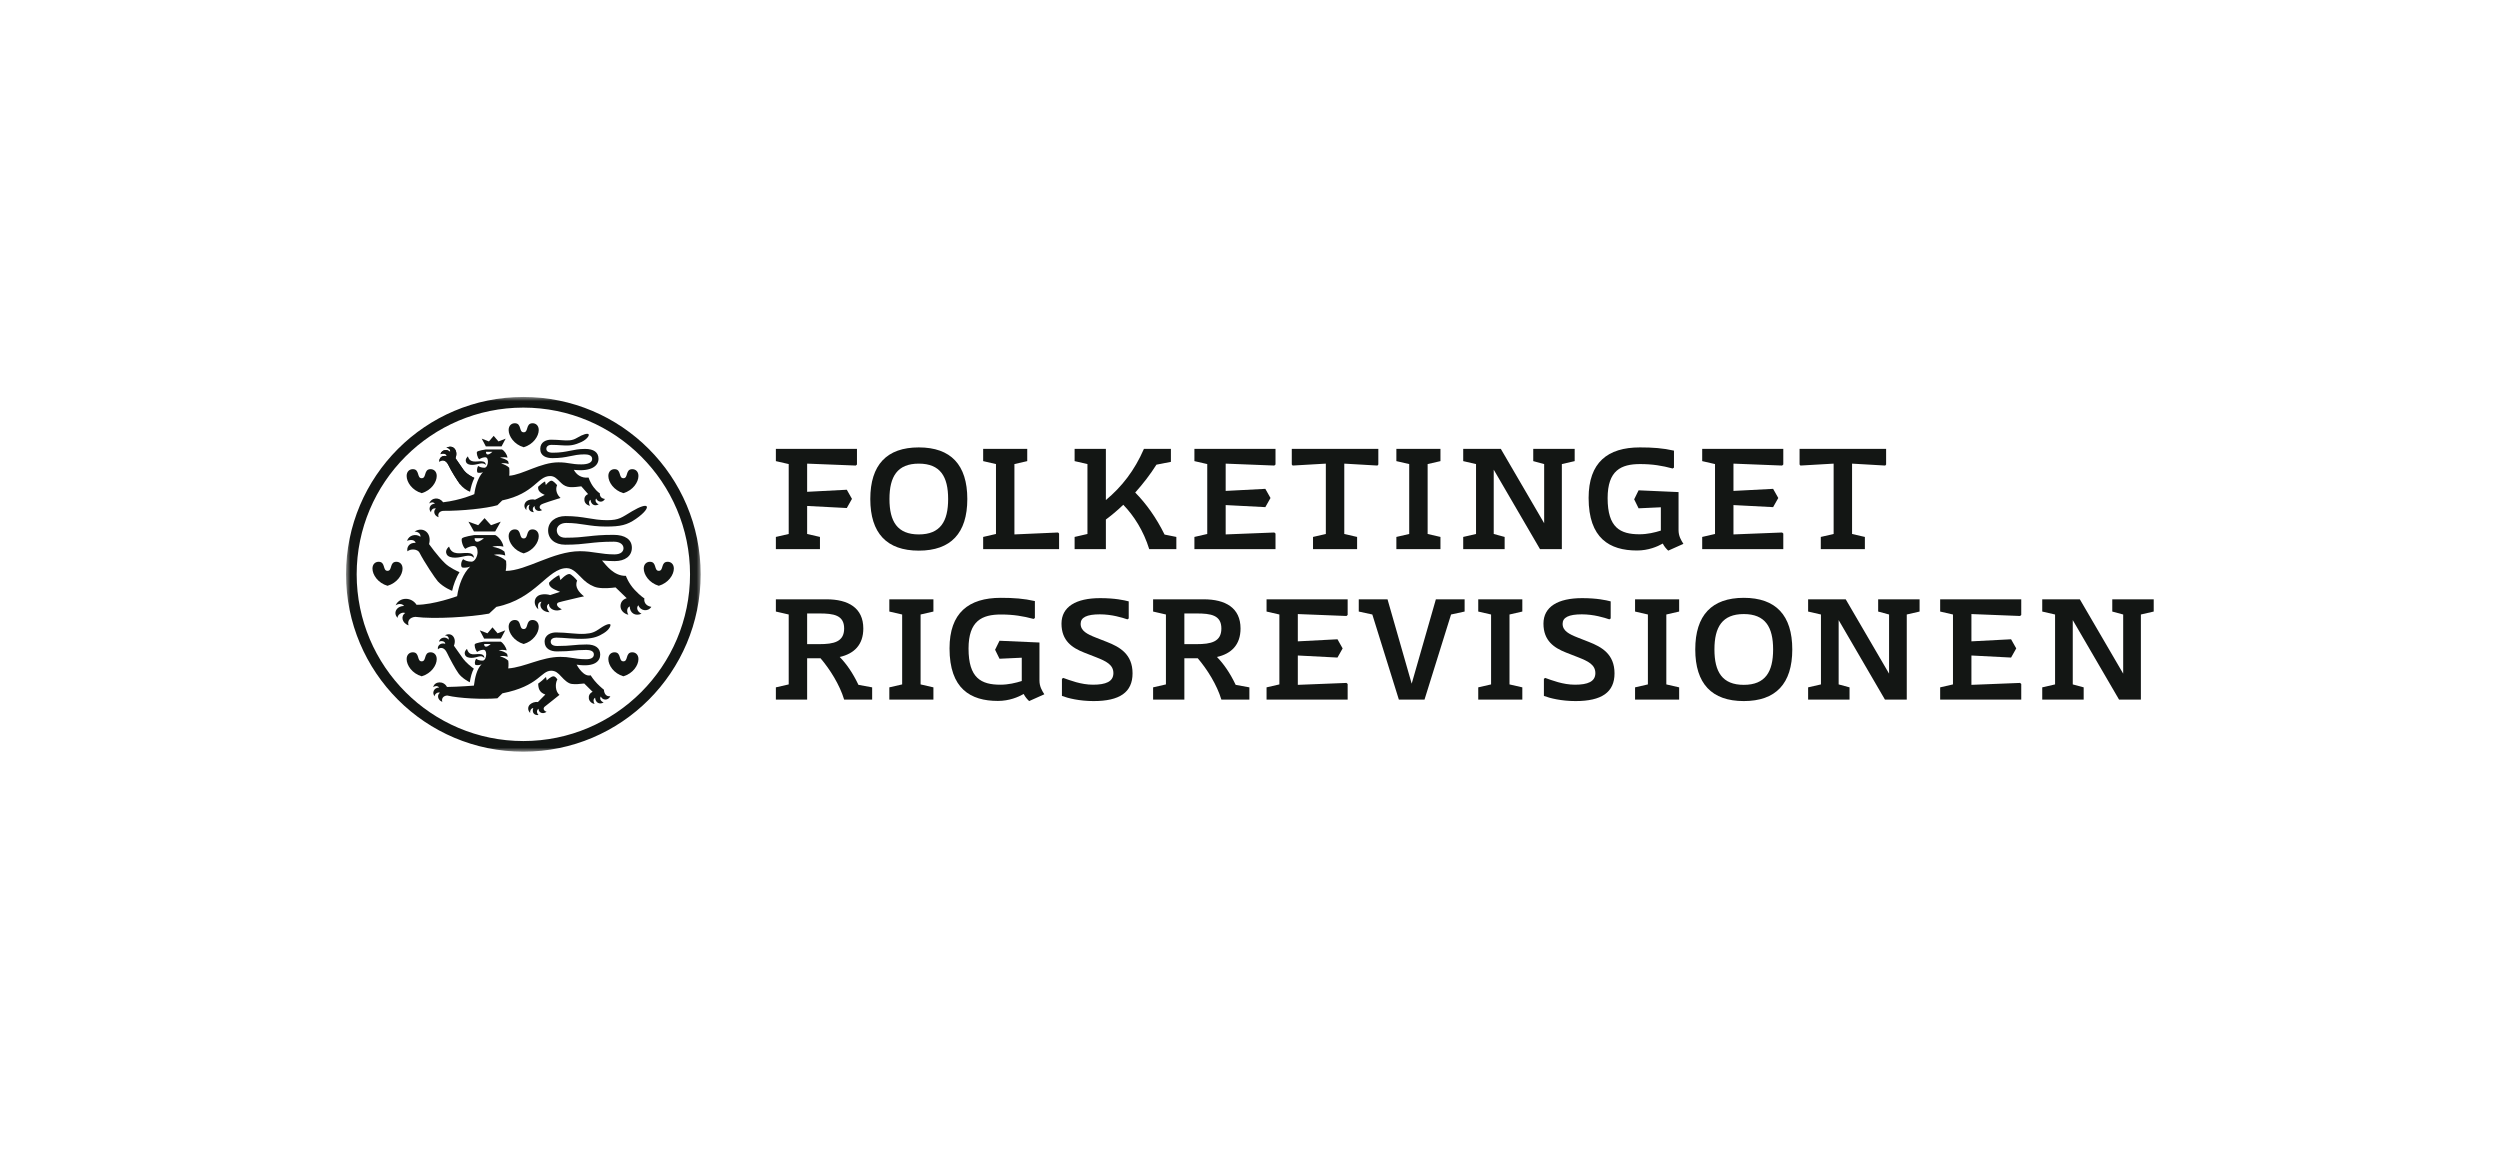 <?xml version="1.0" encoding="UTF-8"?>
<svg width="296px" height="136px" viewBox="0 0 296 136" version="1.1" xmlns="http://www.w3.org/2000/svg" xmlns:xlink="http://www.w3.org/1999/xlink">
    <title>Artboard</title>
    <defs>
        <polygon id="path-1" points="0 0 41.96 0 41.96 42 0 42"></polygon>
        <polygon id="path-3" points="0 0 41.96 0 41.96 42 0 42"></polygon>
    </defs>
    <g id="Artboard" stroke="none" stroke-width="1" fill="none" fill-rule="evenodd">
        <g id="Folketinget-Rigsrevisionen-Horizontal-Black-RGB" transform="translate(41, 47)">
            <polyline id="Fill-1" fill="#131614" fill-rule="nonzero" points="60.465 7.999 60.326 8.121 54.565 7.894 54.565 11.23 59.261 10.985 59.873 12.067 59.261 13.15 54.565 12.905 54.565 16.223 56.083 16.573 56.083 18.021 50.863 18.021 50.863 16.573 52.383 16.223 52.383 7.946 50.863 7.597 50.863 6.147 60.465 6.147 60.465 7.999"></polyline>
            <path d="M71.26,12.084 C71.26,9.43 70.335,7.894 67.786,7.894 C65.237,7.894 64.312,9.43 64.312,12.084 C64.312,14.738 65.237,16.275 67.786,16.275 C70.335,16.275 71.26,14.738 71.26,12.084 Z M62.043,12.084 C62.043,8.033 63.998,5.973 67.786,5.973 C71.574,5.973 73.53,8.033 73.53,12.084 C73.53,16.136 71.574,18.196 67.786,18.196 C63.998,18.196 62.043,16.136 62.043,12.084 L62.043,12.084 Z" id="Fill-2" fill="#131614" fill-rule="nonzero"></path>
            <polyline id="Fill-3" fill="#131614" fill-rule="nonzero" points="84.396 16.17 84.396 18.021 75.406 18.021 75.406 16.573 76.923 16.223 76.923 7.946 75.406 7.597 75.406 6.147 80.625 6.147 80.625 7.597 79.107 7.946 79.107 16.275 84.274 16.048 84.396 16.17"></polyline>
            <path d="M98.28,16.573 L98.28,18.021 L95.069,18.021 C94.388,15.822 93.235,14.04 91.996,12.765 C91.315,13.429 90.617,14.005 89.936,14.511 L89.936,18.021 L86.234,18.021 L86.234,16.573 L87.754,16.223 L87.754,7.946 L86.234,7.597 L86.234,6.147 L89.936,6.147 L89.936,12.206 C91.821,10.635 93.324,8.714 94.441,6.147 L97.635,6.147 L97.635,7.683 L95.923,8.016 C95.208,9.151 94.335,10.285 93.41,11.316 C94.702,12.625 95.906,14.302 96.884,16.292 L98.28,16.573" id="Fill-4" fill="#131614" fill-rule="nonzero"></path>
            <polyline id="Fill-5" fill="#131614" fill-rule="nonzero" points="104.12 7.894 104.12 11.124 108.816 10.879 109.427 11.962 108.816 13.045 104.12 12.801 104.12 16.275 109.881 16.048 110.02 16.17 110.02 18.021 100.418 18.021 100.418 16.573 101.938 16.223 101.938 7.946 100.418 7.597 100.418 6.147 110.02 6.147 110.02 7.999 109.881 8.121 104.12 7.894"></polyline>
            <polyline id="Fill-6" fill="#131614" fill-rule="nonzero" points="122.194 7.999 122.09 8.121 118.163 7.894 118.163 16.223 119.681 16.573 119.681 18.021 114.461 18.021 114.461 16.573 115.979 16.223 115.979 7.894 112.052 8.121 111.947 7.999 111.947 6.147 122.194 6.147 122.194 7.999"></polyline>
            <polyline id="Fill-7" fill="#131614" fill-rule="nonzero" points="128.032 7.946 128.032 16.223 129.55 16.573 129.55 18.021 124.33 18.021 124.33 16.573 125.85 16.223 125.85 7.946 124.33 7.597 124.33 6.147 129.55 6.147 129.55 7.597 128.032 7.946"></polyline>
            <polyline id="Fill-8" fill="#131614" fill-rule="nonzero" points="145.442 7.597 143.923 7.946 143.923 18.021 141.339 18.021 135.857 8.609 135.857 16.223 137.15 16.573 137.15 18.021 132.244 18.021 132.244 16.573 133.762 16.223 133.762 7.946 132.244 7.597 132.244 6.147 136.696 6.147 141.828 14.949 141.828 7.946 140.536 7.597 140.536 6.147 145.442 6.147 145.442 7.597"></polyline>
            <path d="M158.316,17.393 L156.518,18.196 C156.292,17.986 156.047,17.707 155.872,17.357 C155.227,17.724 154.162,18.179 152.817,18.179 C149.588,18.179 147.092,16.746 147.092,11.962 C147.092,7.754 149.343,5.973 153.166,5.973 C154.685,5.973 155.907,6.06 157.199,6.356 L157.199,8.364 L157.042,8.47 C155.802,8.138 154.668,7.946 153.184,7.946 C150.931,7.946 149.343,8.697 149.343,11.98 C149.343,15.472 150.827,16.258 153.114,16.258 C154.057,16.258 154.93,16.048 155.645,15.822 L155.645,13.062 L153.009,13.184 L152.486,12.119 L153.009,11.054 L157.74,11.263 L157.74,15.769 C157.74,16.467 158.037,16.956 158.316,17.393" id="Fill-9" fill="#131614" fill-rule="nonzero"></path>
            <polyline id="Fill-10" fill="#131614" fill-rule="nonzero" points="164.242 7.894 164.242 11.124 168.937 10.879 169.548 11.962 168.937 13.045 164.242 12.801 164.242 16.275 170.002 16.048 170.142 16.17 170.142 18.021 160.54 18.021 160.54 16.573 162.058 16.223 162.058 7.946 160.54 7.597 160.54 6.147 170.142 6.147 170.142 7.999 170.002 8.121 164.242 7.894"></polyline>
            <polyline id="Fill-11" fill="#131614" fill-rule="nonzero" points="182.316 7.999 182.211 8.121 178.284 7.894 178.284 16.223 179.801 16.573 179.801 18.021 174.582 18.021 174.582 16.573 176.102 16.223 176.102 7.894 172.174 8.121 172.069 7.999 172.069 6.147 182.316 6.147 182.316 7.999"></polyline>
            <path d="M54.565,29.266 L56.013,29.266 C57.707,29.266 58.947,29.004 58.947,27.415 C58.947,25.827 57.707,25.634 56.013,25.634 L54.565,25.634 L54.565,29.266 Z M62.263,34.383 L62.263,35.832 L58.947,35.832 C58.423,34.086 57.271,32.252 56.154,30.942 L54.565,30.942 L54.565,35.832 L50.863,35.832 L50.863,34.383 L52.383,34.034 L52.383,25.757 L50.863,25.407 L50.863,23.958 L56.852,23.958 C59.435,23.958 61.216,24.97 61.216,27.415 C61.216,29.336 60.134,30.402 58.423,30.786 C59.208,31.589 59.96,32.654 60.64,34.086 L62.263,34.383 L62.263,34.383 Z" id="Fill-12" fill="#131614" fill-rule="nonzero"></path>
            <polyline id="Fill-13" fill="#131614" fill-rule="nonzero" points="67.998 25.757 67.998 34.034 69.516 34.383 69.516 35.832 64.296 35.832 64.296 34.383 65.815 34.034 65.815 25.757 64.296 25.407 64.296 23.958 69.516 23.958 69.516 25.407 67.998 25.757"></polyline>
            <path d="M82.648,35.204 L80.85,36.007 C80.624,35.796 80.379,35.518 80.204,35.168 C79.559,35.535 78.494,35.99 77.15,35.99 C73.92,35.99 71.424,34.557 71.424,29.772 C71.424,25.565 73.675,23.783 77.498,23.783 C79.018,23.783 80.24,23.87 81.531,24.167 L81.531,26.175 L81.374,26.28 C80.134,25.949 79,25.757 77.516,25.757 C75.263,25.757 73.675,26.508 73.675,29.791 C73.675,33.282 75.16,34.069 77.447,34.069 C78.389,34.069 79.262,33.858 79.977,33.632 L79.977,30.872 L77.342,30.995 L76.818,29.93 L77.342,28.865 L82.072,29.074 L82.072,33.58 C82.072,34.278 82.369,34.767 82.648,35.204" id="Fill-14" fill="#131614" fill-rule="nonzero"></path>
            <path d="M88.416,34.069 C89.935,34.069 90.809,33.702 90.826,32.724 C90.843,31.693 89.935,31.275 88.783,30.82 L87.352,30.261 C85.937,29.702 84.681,28.865 84.681,26.839 C84.681,24.831 86.409,23.819 89.254,23.819 C91.018,23.819 92.099,24.062 92.641,24.203 L92.641,26.227 L92.485,26.333 C91.873,26.123 90.634,25.738 89.219,25.738 C87.666,25.738 86.949,26.105 86.949,26.856 C86.949,27.695 87.7,28.079 88.766,28.498 L90.057,29.004 C91.577,29.598 93.094,30.453 93.094,32.724 C93.094,34.976 91.559,36.007 88.486,36.007 C86.81,36.007 85.465,35.674 84.733,35.396 L84.733,33.369 L84.889,33.266 C85.676,33.545 86.985,34.069 88.416,34.069" id="Fill-15" fill="#131614" fill-rule="nonzero"></path>
            <path d="M99.228,29.266 L100.677,29.266 C102.371,29.266 103.611,29.004 103.611,27.415 C103.611,25.827 102.371,25.634 100.677,25.634 L99.228,25.634 L99.228,29.266 Z M106.927,34.383 L106.927,35.832 L103.611,35.832 C103.086,34.086 101.935,32.252 100.818,30.942 L99.228,30.942 L99.228,35.832 L95.527,35.832 L95.527,34.383 L97.046,34.034 L97.046,25.757 L95.527,25.407 L95.527,23.958 L101.516,23.958 C104.099,23.958 105.88,24.97 105.88,27.415 C105.88,29.336 104.798,30.402 103.086,30.786 C103.872,31.589 104.623,32.654 105.304,34.086 L106.927,34.383 L106.927,34.383 Z" id="Fill-16" fill="#131614" fill-rule="nonzero"></path>
            <polyline id="Fill-17" fill="#131614" fill-rule="nonzero" points="112.662 25.705 112.662 28.935 117.357 28.69 117.968 29.772 117.357 30.855 112.662 30.611 112.662 34.086 118.421 33.858 118.562 33.981 118.562 35.832 108.96 35.832 108.96 34.383 110.478 34.034 110.478 25.757 108.96 25.407 108.96 23.958 118.562 23.958 118.562 25.81 118.421 25.932 112.662 25.705"></polyline>
            <polyline id="Fill-18" fill="#131614" fill-rule="nonzero" points="132.411 25.407 130.805 25.757 127.662 35.832 124.625 35.832 121.483 25.757 119.877 25.407 119.877 23.958 123.282 23.958 126.144 33.947 129.007 23.958 132.411 23.958 132.411 25.407"></polyline>
            <polyline id="Fill-19" fill="#131614" fill-rule="nonzero" points="137.725 25.757 137.725 34.034 139.243 34.383 139.243 35.832 134.024 35.832 134.024 34.383 135.543 34.034 135.543 25.757 134.024 25.407 134.024 23.958 139.243 23.958 139.243 25.407 137.725 25.757"></polyline>
            <path d="M145.481,34.069 C146.999,34.069 147.873,33.702 147.891,32.724 C147.907,31.693 146.999,31.275 145.847,30.82 L144.416,30.261 C143.002,29.702 141.746,28.865 141.746,26.839 C141.746,24.831 143.474,23.819 146.318,23.819 C148.083,23.819 149.164,24.062 149.706,24.203 L149.706,26.227 L149.549,26.333 C148.938,26.123 147.699,25.738 146.284,25.738 C144.73,25.738 144.014,26.105 144.014,26.856 C144.014,27.695 144.765,28.079 145.831,28.498 L147.121,29.004 C148.641,29.598 150.159,30.453 150.159,32.724 C150.159,34.976 148.624,36.007 145.551,36.007 C143.875,36.007 142.53,35.674 141.798,35.396 L141.798,33.369 L141.954,33.266 C142.74,33.545 144.05,34.069 145.481,34.069" id="Fill-20" fill="#131614" fill-rule="nonzero"></path>
            <polyline id="Fill-21" fill="#131614" fill-rule="nonzero" points="156.293 25.757 156.293 34.034 157.811 34.383 157.811 35.832 152.591 35.832 152.591 34.383 154.111 34.034 154.111 25.757 152.591 25.407 152.591 23.958 157.811 23.958 157.811 25.407 156.293 25.757"></polyline>
            <path d="M168.937,29.894 C168.937,27.241 168.012,25.705 165.463,25.705 C162.915,25.705 161.989,27.241 161.989,29.894 C161.989,32.549 162.915,34.086 165.463,34.086 C168.012,34.086 168.937,32.549 168.937,29.894 Z M159.719,29.894 C159.719,25.843 161.675,23.783 165.463,23.783 C169.252,23.783 171.206,25.843 171.206,29.894 C171.206,33.947 169.252,36.007 165.463,36.007 C161.675,36.007 159.719,33.947 159.719,29.894 L159.719,29.894 Z" id="Fill-22" fill="#131614" fill-rule="nonzero"></path>
            <polyline id="Fill-23" fill="#131614" fill-rule="nonzero" points="186.279 25.407 184.761 25.757 184.761 35.832 182.177 35.832 176.696 26.419 176.696 34.034 177.986 34.383 177.986 35.832 173.081 35.832 173.081 34.383 174.601 34.034 174.601 25.757 173.081 25.407 173.081 23.958 177.533 23.958 182.666 32.759 182.666 25.757 181.374 25.407 181.374 23.958 186.279 23.958 186.279 25.407"></polyline>
            <polyline id="Fill-24" fill="#131614" fill-rule="nonzero" points="192.416 25.705 192.416 28.935 197.112 28.69 197.722 29.772 197.112 30.855 192.416 30.611 192.416 34.086 198.176 33.858 198.316 33.981 198.316 35.832 188.715 35.832 188.715 34.383 190.232 34.034 190.232 25.757 188.715 25.407 188.715 23.958 198.316 23.958 198.316 25.81 198.176 25.932 192.416 25.705"></polyline>
            <polyline id="Fill-25" fill="#131614" fill-rule="nonzero" points="214 25.407 212.481 25.757 212.481 35.832 209.896 35.832 204.415 26.419 204.415 34.034 205.707 34.383 205.707 35.832 200.801 35.832 200.801 34.383 202.32 34.034 202.32 25.757 200.801 25.407 200.801 23.958 205.253 23.958 210.385 32.759 210.385 25.757 209.093 25.407 209.093 23.958 214 23.958 214 25.407"></polyline>
            <path d="M15.1,32.167 C14.854,31.995 14.172,31.481 13.765,30.894 C13.349,30.292 12.742,29.451 12.742,29.451 C13.11,28.574 12.477,27.765 11.667,28.232 C11.991,28.245 12.179,28.45 12.118,28.737 C11.766,28.309 11.087,28.47 10.974,28.983 C11.229,28.834 11.711,28.905 11.718,29.226 C11.156,29.045 10.752,29.479 10.853,29.884 C11.088,29.631 11.588,29.592 11.913,30.275 C12.255,30.994 12.93,32.237 13.286,32.728 C13.697,33.294 14.45,33.695 14.621,33.78 C14.716,33.188 14.855,32.625 15.1,32.167" id="Fill-26" fill="#131614" fill-rule="nonzero"></path>
            <path d="M12.532,22.957 C12.678,22.27 13.001,21.375 13.407,20.751 C13.104,20.6 12.254,20.243 11.66,19.665 C10.783,18.81 9.8,17.421 9.8,17.421 C10.159,16.12 9.107,15.279 8.079,15.94 C8.486,15.944 8.814,16.164 8.783,16.556 C8.246,16.156 7.417,16.346 7.193,17.035 C7.613,16.876 8.085,16.886 8.214,17.271 C7.409,17.222 7.132,17.852 7.243,18.277 C7.629,17.937 8.45,18.003 8.664,18.428 C9.22,19.531 10.562,21.534 10.842,21.836 C11.506,22.555 12.532,22.957 12.532,22.957" id="Fill-27" fill="#131614" fill-rule="nonzero"></path>
            <path d="M4.881,22.358 C6.018,22.026 6.663,21.051 6.663,20.321 C6.663,19.787 6.32,19.515 5.934,19.515 C5.088,19.515 5.484,20.587 4.881,20.587 C4.279,20.587 4.675,19.515 3.828,19.515 C3.443,19.515 3.1,19.787 3.1,20.321 C3.1,21.051 3.745,22.026 4.881,22.358" id="Fill-28" fill="#131614" fill-rule="nonzero"></path>
            <path d="M8.928,33.074 C10.065,32.742 10.709,31.767 10.709,31.037 C10.709,30.503 10.366,30.231 9.981,30.231 C9.135,30.231 9.53,31.303 8.928,31.303 C8.325,31.303 8.72,30.231 7.875,30.231 C7.49,30.231 7.146,30.503 7.146,31.037 C7.146,31.767 7.791,32.742 8.928,33.074" id="Fill-29" fill="#131614" fill-rule="nonzero"></path>
            <path d="M8.928,11.391 C10.065,11.059 10.709,10.084 10.709,9.354 C10.709,8.82 10.366,8.548 9.981,8.548 C9.135,8.548 9.53,9.621 8.928,9.621 C8.325,9.621 8.72,8.548 7.875,8.548 C7.49,8.548 7.146,8.82 7.146,9.354 C7.146,10.084 7.791,11.059 8.928,11.391" id="Fill-30" fill="#131614" fill-rule="nonzero"></path>
            <path d="M14.915,8.044 C15.557,8.044 16.17,7.631 16.518,8.063 C16.514,7.737 16.289,7.632 15.987,7.616 C15.419,7.587 14.653,7.893 14.401,7.036 C14.401,7.036 14.008,7.339 14.195,7.735 C14.308,7.973 14.612,8.044 14.915,8.044" id="Fill-31" fill="#131614" fill-rule="nonzero"></path>
            <path d="M14.835,30.891 C15.511,30.891 15.978,30.455 16.345,30.911 C16.34,30.567 16.104,30.456 15.785,30.44 C15.186,30.409 14.558,30.731 14.292,29.829 C14.292,29.829 13.878,30.147 14.076,30.564 C14.194,30.816 14.514,30.891 14.835,30.891" id="Fill-32" fill="#131614" fill-rule="nonzero"></path>
            <path d="M38.055,19.515 C37.209,19.515 37.604,20.587 37.002,20.587 C36.399,20.587 36.795,19.515 35.949,19.515 C35.564,19.515 35.22,19.787 35.22,20.321 C35.22,21.051 35.865,22.026 37.002,22.358 C38.138,22.026 38.784,21.051 38.784,20.321 C38.784,19.787 38.44,19.515 38.055,19.515" id="Fill-33" fill="#131614" fill-rule="nonzero"></path>
            <path d="M21.004,16.751 C20.402,16.751 20.798,15.679 19.951,15.679 C19.567,15.679 19.223,15.951 19.223,16.485 C19.223,17.215 19.869,18.19 21.004,18.521 C22.141,18.19 22.787,17.215 22.787,16.485 C22.787,15.951 22.443,15.679 22.058,15.679 C21.212,15.679 21.607,16.751 21.004,16.751" id="Fill-34" fill="#131614" fill-rule="nonzero"></path>
            <path d="M21.004,5.955 C22.141,5.622 22.787,4.648 22.787,3.918 C22.787,3.384 22.443,3.112 22.058,3.112 C21.212,3.112 21.607,4.184 21.004,4.184 C20.402,4.184 20.798,3.112 19.951,3.112 C19.567,3.112 19.223,3.384 19.223,3.918 C19.223,4.648 19.869,5.622 21.004,5.955" id="Fill-35" fill="#131614" fill-rule="nonzero"></path>
            <path d="M21.004,27.48 C20.402,27.48 20.798,26.408 19.951,26.408 C19.567,26.408 19.223,26.68 19.223,27.214 C19.223,27.944 19.869,28.919 21.004,29.251 C22.141,28.919 22.787,27.944 22.787,27.214 C22.787,26.68 22.443,26.408 22.058,26.408 C21.212,26.408 21.607,27.48 21.004,27.48" id="Fill-36" fill="#131614" fill-rule="nonzero"></path>
            <path d="M33.863,30.231 C33.017,30.231 33.412,31.303 32.81,31.303 C32.208,31.303 32.602,30.231 31.756,30.231 C31.372,30.231 31.028,30.503 31.028,31.037 C31.028,31.767 31.673,32.742 32.81,33.074 C33.947,32.742 34.592,31.767 34.592,31.037 C34.592,30.503 34.248,30.231 33.863,30.231" id="Fill-37" fill="#131614" fill-rule="nonzero"></path>
            <path d="M32.81,11.391 C33.947,11.059 34.592,10.084 34.592,9.354 C34.592,8.82 34.248,8.548 33.863,8.548 C33.017,8.548 33.412,9.621 32.81,9.621 C32.208,9.621 32.602,8.548 31.756,8.548 C31.372,8.548 31.028,8.82 31.028,9.354 C31.028,10.084 31.673,11.059 32.81,11.391" id="Fill-38" fill="#131614" fill-rule="nonzero"></path>
            <polyline id="Fill-39" fill="#131614" fill-rule="nonzero" points="18.383 5.854 18.87 4.935 18.017 5.266 17.453 4.604 16.889 5.266 16.036 4.935 16.524 5.854 18.383 5.854"></polyline>
            <path d="M23.499,36.663 C23.667,36.544 25.247,35.267 25.247,35.267 C24.725,34.894 24.713,33.891 24.995,33.445 C24.891,33.29 24.717,33.074 24.542,33.074 C24.226,33.074 23.736,33.565 23.736,33.565 L23.645,33.154 C23.562,33.226 23.377,33.411 23.185,33.574 C22.952,33.773 22.723,33.936 22.723,33.936 C22.73,34.473 22.844,34.987 23.567,35.232 L22.686,36.125 C22.306,36.063 21.952,36.229 21.752,36.408 C21.462,36.665 21.464,37.128 21.775,37.41 C21.731,37.209 21.825,36.877 22.138,36.828 C21.955,37.352 22.232,37.721 22.766,37.659 C22.54,37.437 22.493,37.089 22.763,36.916 C22.756,37.382 23.283,37.608 23.716,37.275 C23.302,37.142 23.302,36.817 23.499,36.663" id="Fill-40" fill="#131614" fill-rule="nonzero"></path>
            <polyline id="Fill-41" fill="#131614" fill-rule="nonzero" points="18.303 28.61 18.823 27.632 17.913 27.984 17.312 27.278 16.712 27.984 15.802 27.632 16.321 28.61 18.303 28.61"></polyline>
            <path d="M11.885,18.625 C12.042,18.934 12.463,19.028 12.884,19.028 C13.775,19.028 14.624,18.49 15.107,19.051 C15.101,18.628 14.79,18.491 14.371,18.471 C13.583,18.433 12.52,18.83 12.17,17.718 C12.17,17.718 11.624,18.11 11.885,18.625" id="Fill-42" fill="#131614" fill-rule="nonzero"></path>
            <polyline id="Fill-43" fill="#131614" fill-rule="nonzero" points="16.373 14.347 15.613 15.185 14.461 14.766 15.118 15.927 17.628 15.927 18.286 14.766 17.134 15.185 16.373 14.347"></polyline>
            <path d="M22.69,23.555 C22.195,23.886 22.159,24.645 22.737,25.143 C22.645,24.787 22.655,24.254 23.119,24.244 C22.713,24.803 23.268,25.48 24.06,25.491 C23.773,25.147 23.588,24.663 24.016,24.476 C23.916,25.11 24.824,25.515 25.52,25.138 C24.871,24.85 24.811,24.431 25.14,24.324 C25.482,24.213 25.688,24.192 26.307,24.031 C27.194,23.8 28.15,23.607 28.15,23.607 C27.545,23.134 27.003,22.473 27.336,21.748 C27.178,21.533 26.643,20.961 26.404,20.961 C25.981,20.961 25.354,21.685 25.354,21.685 L25.21,21.103 C24.81,21.25 24.24,21.719 24.013,21.985 C23.933,22.624 24.904,22.886 25.314,23.074 L24.138,23.456 C23.654,23.299 23.018,23.336 22.69,23.555" id="Fill-44" fill="#131614" fill-rule="nonzero"></path>
            <path d="M15.509,17.142 C15.307,17.142 15.193,17.013 15.193,16.725 L16.293,16.725 C16.293,16.725 15.834,17.142 15.509,17.142 Z M35.297,23.85 C35.297,23.85 34.864,23.605 34.152,22.849 C33.402,22.053 33.107,21.18 33.107,21.18 C31.679,21.215 30.779,19.932 30.28,19.366 L30.287,19.367 C30.696,19.412 31.447,19.436 31.784,19.436 C33.022,19.436 33.814,18.822 33.814,17.854 C33.814,16.87 33.007,16.326 31.637,16.326 C28.82,16.326 28.478,16.666 25.926,16.666 C25.267,16.666 24.924,16.264 24.924,15.769 C24.924,15.275 25.394,14.917 26.041,14.917 C27.821,14.917 28.738,15.344 30.762,15.344 C32.471,15.344 33.239,15.165 34.287,14.44 C35.365,13.693 35.706,13.128 35.567,12.955 C35.428,12.783 34.82,12.951 33.841,13.531 C32.598,14.267 32.333,14.589 30.87,14.589 C29.138,14.589 28.129,14.104 25.952,14.104 C24.79,14.104 23.897,14.762 23.897,15.807 C23.897,16.785 24.667,17.494 25.926,17.494 C28.461,17.494 28.943,17.136 31.676,17.136 C32.448,17.136 32.823,17.495 32.823,17.908 C32.823,18.28 32.531,18.64 31.756,18.64 C30.167,18.64 29.19,18.267 27.684,18.262 L27.683,18.261 C27.679,18.261 27.675,18.262 27.671,18.262 C27.664,18.262 27.659,18.261 27.652,18.261 L27.654,18.262 C24.462,18.276 21.362,20.571 18.877,20.598 C18.877,20.598 18.996,20.053 18.92,19.399 C18.583,19.081 18.098,18.841 17.476,18.694 C17.899,18.582 18.414,18.632 18.821,18.775 C18.8,18.599 18.759,18.4 18.718,18.301 C18.332,17.981 17.839,17.829 17.286,17.733 C17.613,17.638 18.15,17.609 18.606,17.718 C18.53,17.135 17.999,16.523 17.645,16.354 L15.151,16.351 C15.151,16.351 13.833,16.544 13.692,16.753 C13.589,16.906 13.749,17.681 14.084,17.985 C14.49,17.722 14.85,17.65 15.073,17.65 C15.411,17.65 15.545,17.954 15.545,18.389 C15.545,18.824 15.241,19.501 14.83,19.501 C14.384,19.501 14.07,19.373 13.834,19.207 C13.524,19.551 13.555,20.135 13.733,20.189 C13.851,20.226 14.343,20.238 14.671,20.08 C13.845,20.868 13.313,22.256 13.123,23.589 C13.123,23.589 10.337,24.612 8.321,24.607 C7.695,23.636 6.29,23.676 5.837,24.677 C6.144,24.457 6.621,24.44 6.843,24.75 C5.929,24.75 5.506,25.607 6.082,26.154 C6.024,25.818 6.57,25.409 6.984,25.58 C6.425,25.916 6.578,26.771 7.375,27.042 C7.205,26.53 7.505,26.095 8.167,26.035 C10.412,26.334 14.77,26.047 16.909,25.651 L17.769,24.853 C22.457,23.917 23.831,20.267 26.098,20.267 C26.897,20.267 27.431,21.035 28.142,21.694 C28.61,22.127 29.232,22.484 29.772,22.577 C30.501,22.701 31.338,22.62 31.883,22.55 L33.203,23.826 C32.634,23.992 32.447,24.432 32.47,24.822 C32.497,25.278 32.865,25.668 33.401,25.787 C33.235,25.535 33.134,25.004 33.56,24.793 C33.564,25.588 34.219,25.997 34.958,25.665 C34.519,25.468 34.274,25.019 34.575,24.658 C34.802,25.293 35.667,25.506 36.122,24.854 C35.098,24.654 35.297,23.85 35.297,23.85 L35.297,23.85 Z" id="Fill-45" fill="#131614" fill-rule="nonzero"></path>
            <path d="M16.757,6.81 C16.616,6.81 16.536,6.711 16.536,6.493 L17.303,6.493 C17.303,6.493 16.983,6.81 16.757,6.81 Z M30.026,11.408 C30.026,11.408 29.719,11.26 29.289,10.691 C28.842,10.1 28.692,9.544 28.692,9.544 C27.774,9.641 27.215,9.148 26.946,8.629 C28.996,8.861 29.864,8.171 29.864,7.317 C29.864,6.549 29.291,6.151 28.269,6.151 C26.832,6.151 26.166,6.6 24.466,6.6 C23.911,6.6 23.689,6.425 23.689,6.142 C23.689,5.859 23.916,5.673 24.292,5.673 C25.193,5.673 25.797,5.782 26.411,5.738 C26.78,5.711 27.153,5.628 27.596,5.434 C28.391,5.14 28.801,4.604 28.699,4.432 C28.597,4.26 28.019,4.416 27.313,4.844 C27.019,5.023 26.744,5.105 26.45,5.135 C25.881,5.195 25.24,5.06 24.245,5.06 C23.683,5.06 22.966,5.315 22.966,6.153 C22.966,6.992 23.683,7.243 24.409,7.243 C26.241,7.243 26.756,6.798 28.212,6.798 C28.625,6.798 29.112,6.898 29.112,7.334 C29.112,7.771 28.624,7.984 27.832,7.984 C26.587,7.984 26.329,7.742 25.133,7.742 L25.131,7.741 C22.998,7.741 20.86,9.221 19.295,9.326 C19.295,9.326 19.344,8.955 19.293,8.384 C19.068,8.159 18.745,7.988 18.331,7.883 C18.613,7.803 18.956,7.839 19.227,7.941 C19.214,7.816 19.186,7.674 19.158,7.603 C18.902,7.376 18.573,7.268 18.205,7.199 C18.423,7.132 18.78,7.112 19.084,7.189 C19.034,6.774 18.68,6.339 18.444,6.218 L16.508,6.216 C16.508,6.216 15.57,6.353 15.475,6.502 C15.406,6.611 15.513,7.162 15.736,7.379 C16.007,7.192 16.308,7.141 16.456,7.141 C16.681,7.141 16.771,7.357 16.771,7.666 C16.771,7.976 16.629,8.38 16.356,8.38 C16.028,8.38 15.788,8.289 15.631,8.171 C15.424,8.415 15.445,8.923 15.564,8.961 C15.642,8.987 15.963,9.014 16.182,8.901 C15.631,9.462 15.283,10.559 15.157,11.507 C15.157,11.507 13.566,12.223 11.46,12.469 C11.004,11.809 10.077,11.891 9.816,12.616 C10.012,12.449 10.329,12.419 10.488,12.631 C9.88,12.664 9.676,13.299 10.037,13.656 C10.016,13.349 10.333,13.109 10.615,13.216 C10.257,13.475 10.391,14.077 10.933,14.239 C10.796,13.874 10.992,13.542 11.452,13.485 C13.685,13.498 16.586,13.198 17.895,12.816 L18.467,12.248 C22.319,11.433 22.631,9.363 24.142,9.363 C24.674,9.363 24.964,9.715 25.438,10.184 C25.749,10.491 26.093,10.636 26.456,10.671 C26.895,10.712 27.471,10.623 27.825,10.58 L28.633,11.501 C28.263,11.648 28.16,11.97 28.195,12.246 C28.235,12.569 28.498,12.825 28.861,12.882 C28.738,12.712 28.645,12.34 28.918,12.168 C28.959,12.733 29.414,12.989 29.889,12.714 C29.588,12.598 29.403,12.291 29.586,12.02 C29.767,12.459 30.353,12.565 30.623,12.078 C29.932,11.99 30.026,11.408 30.026,11.408 L30.026,11.408 Z" id="Fill-46" fill="#131614" fill-rule="nonzero"></path>
            <path d="M16.546,29.564 C16.402,29.564 16.32,29.465 16.32,29.246 L17.105,29.246 C17.105,29.246 16.778,29.564 16.546,29.564 Z M30.508,34.668 C30.508,34.668 30.144,34.391 29.691,33.925 C29.258,33.48 28.93,32.954 28.93,32.954 C28.121,33.189 27.378,31.891 27.27,31.694 C27.301,31.698 27.331,31.703 27.362,31.707 C29.407,31.997 30.066,31.281 30.066,30.503 C30.066,29.724 29.492,29.306 28.47,29.306 C27.033,29.306 26.681,29.486 24.981,29.486 C24.426,29.486 24.204,29.277 24.204,28.965 C24.204,28.653 24.5,28.493 24.876,28.493 C25.698,28.493 27.043,28.693 28.29,28.625 C29.34,28.568 29.883,28.345 30.498,27.958 C31.191,27.522 31.345,27.027 31.261,26.93 C31.201,26.862 30.878,26.823 30.029,27.414 C29.435,27.828 29.087,27.991 28.262,28.044 C27.26,28.108 26.075,27.879 24.829,27.879 C24.267,27.879 23.482,28.138 23.482,28.977 C23.482,29.815 24.198,30.129 24.924,30.129 C26.757,30.129 26.957,29.952 28.413,29.952 C28.826,29.952 29.314,30.061 29.314,30.478 C29.314,30.894 28.945,31.052 28.399,31.052 C27.637,31.052 27.104,30.952 26.577,30.875 C26.252,30.82 25.86,30.774 25.349,30.774 C23.128,30.774 21.128,31.996 19.177,32.143 C19.177,32.143 19.246,31.665 19.179,31.231 C18.945,30.996 18.609,30.818 18.178,30.709 C18.471,30.626 18.828,30.663 19.11,30.769 C19.096,30.639 19.067,30.491 19.039,30.418 C18.772,30.181 18.429,30.069 18.046,29.997 C18.273,29.927 18.674,29.928 18.991,30.008 C18.909,29.583 18.541,29.101 18.295,28.976 L16.29,28.973 C16.29,28.973 15.321,29.116 15.223,29.271 C15.151,29.385 15.262,29.959 15.495,30.184 C15.776,29.989 16.082,29.936 16.237,29.936 C16.471,29.936 16.565,30.161 16.565,30.483 C16.565,30.805 16.417,31.219 16.132,31.219 C15.763,31.219 15.549,31.124 15.385,31.001 C15.17,31.256 15.19,31.691 15.315,31.729 C15.466,31.774 15.794,31.765 16.021,31.648 C15.448,32.232 15.242,33.188 15.111,34.175 C15.111,34.175 13.384,34.314 11.922,34.336 C11.526,33.568 10.447,33.651 10.292,34.355 C10.504,34.191 10.836,34.176 10.991,34.405 C10.357,34.409 10.112,35.059 10.469,35.449 C10.428,35.201 10.805,34.894 11.093,35.019 C10.707,35.272 10.817,35.905 11.372,36.101 C11.248,35.715 11.466,35.384 11.948,35.348 C13.391,35.691 16.115,35.819 17.889,35.68 L18.486,35.089 C22.827,34.234 23.025,32.413 24.261,32.413 C24.772,32.413 25.075,32.682 25.468,33.119 C25.822,33.512 26.278,33.933 26.697,33.979 C27.14,34.027 27.542,34.003 28.173,33.926 L29.165,34.908 C28.79,35.095 28.68,35.391 28.719,35.695 C28.761,36.015 29.04,36.29 29.401,36.345 C29.274,36.169 29.175,35.789 29.459,35.61 C29.502,36.197 29.977,36.457 30.472,36.172 C30.158,36.051 29.946,35.745 30.137,35.463 C30.326,35.919 30.998,35.991 31.266,35.432 C30.506,35.521 30.508,34.668 30.508,34.668 L30.508,34.668 Z" id="Fill-47" fill="#131614" fill-rule="nonzero"></path>
            <path d="M15.169,9.585 C14.898,9.459 14.242,9.153 13.857,8.597 C13.44,7.996 12.924,7.246 12.924,7.246 C13.293,6.369 12.659,5.56 11.849,6.026 C12.173,6.04 12.362,6.245 12.301,6.532 C11.948,6.104 11.27,6.265 11.157,6.778 C11.412,6.629 11.893,6.701 11.901,7.021 C11.338,6.84 10.935,7.275 11.035,7.679 C11.27,7.426 11.77,7.387 12.095,8.069 C12.438,8.789 13.131,9.889 13.469,10.34 C13.747,10.71 14.266,11.09 14.653,11.225 C14.751,10.661 14.925,10.07 15.169,9.585" id="Fill-48" fill="#131614" fill-rule="nonzero"></path>
            <path d="M15.169,9.585 C14.898,9.459 14.242,9.153 13.857,8.597 C13.44,7.996 12.924,7.246 12.924,7.246 C13.293,6.369 12.659,5.56 11.849,6.026 C12.173,6.04 12.362,6.245 12.301,6.532 C11.948,6.104 11.27,6.265 11.157,6.778 C11.412,6.629 11.893,6.701 11.901,7.021 C11.338,6.84 10.935,7.275 11.035,7.679 C11.27,7.426 11.77,7.387 12.095,8.069 C12.438,8.789 13.137,9.884 13.469,10.34" id="Fill-49" fill="#131614" fill-rule="nonzero"></path>
            <g id="Group-53">
                <g id="Fill-50-Clipped">
                    <mask id="mask-2" fill="white">
                        <use xlink:href="#path-1"></use>
                    </mask>
                    <g id="path-1"></g>
                    <path d="M23.064,12.75 C23.254,12.608 24.589,12.2 25.37,11.952 C24.967,11.616 24.709,11 24.961,10.441 C24.84,10.298 24.496,9.914 24.292,9.914 C24.026,9.914 23.625,10.429 23.625,10.429 L23.534,10.003 C23.287,10.109 22.934,10.429 22.717,10.63 C22.677,11.058 22.871,11.318 23.496,11.594 L22.341,12.172 C22.018,12.061 21.597,12.166 21.379,12.322 C21.048,12.558 20.952,13.044 21.336,13.398 C21.276,13.145 21.403,12.766 21.713,12.759 C21.443,13.157 21.691,13.638 22.218,13.646 C22.027,13.401 22.025,13.057 22.31,12.924 C22.244,13.375 22.727,13.663 23.19,13.394 C22.759,13.19 22.878,12.889 23.064,12.75" id="Fill-50" fill="#131614" fill-rule="nonzero" mask="url(#mask-2)"></path>
                </g>
                <g id="Fill-52-Clipped">
                    <mask id="mask-4" fill="white">
                        <use xlink:href="#path-3"></use>
                    </mask>
                    <g id="path-1"></g>
                    <path d="M20.965,0 C9.37,0 -0.03,9.402 -0.03,21 C-0.03,32.598 9.37,42 20.965,42 C32.561,42 41.96,32.598 41.96,21 C41.96,9.402 32.561,0 20.965,0 Z M20.965,1.26 C31.847,1.26 40.7,10.115 40.7,21 C40.7,31.885 31.847,40.74 20.965,40.74 C10.083,40.74 1.23,31.885 1.23,21 C1.23,10.115 10.083,1.26 20.965,1.26 L20.965,1.26 Z" id="Fill-52" fill="#131614" fill-rule="nonzero" mask="url(#mask-4)"></path>
                </g>
            </g>
        </g>
    </g>
</svg>
